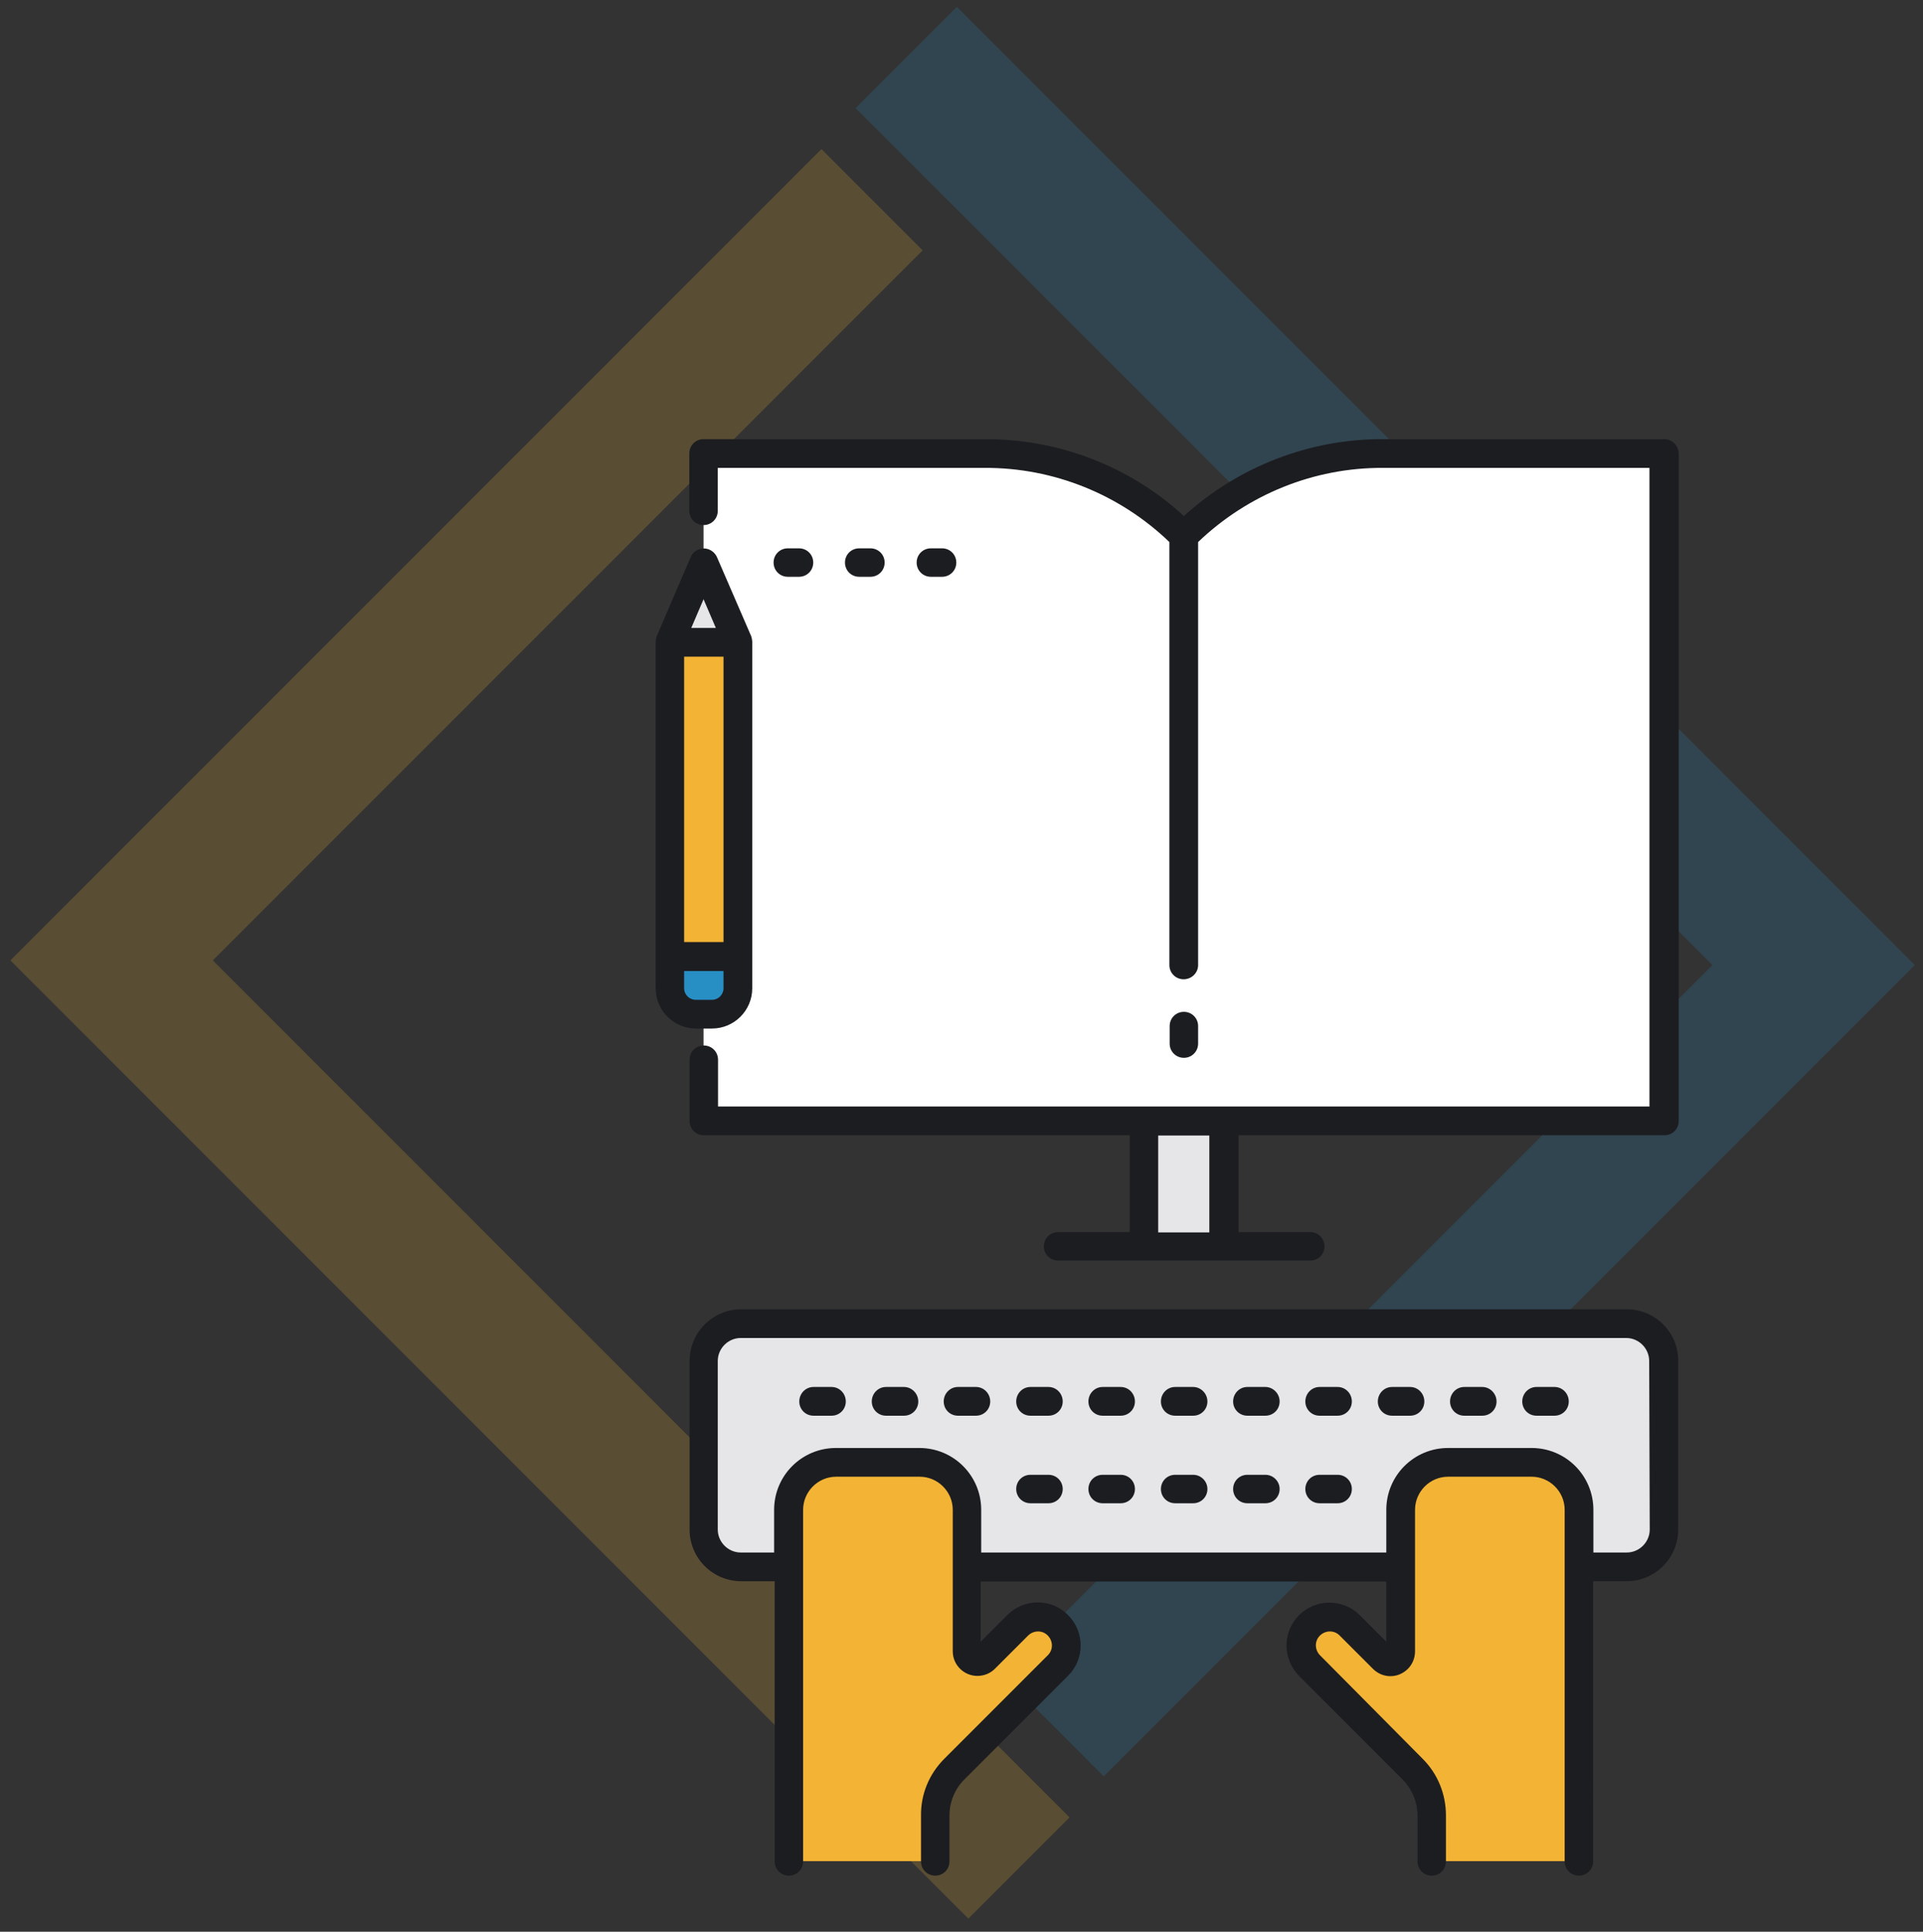 <?xml version="1.0" encoding="utf-8"?>
<!-- Generator: Adobe Illustrator 25.2.1, SVG Export Plug-In . SVG Version: 6.00 Build 0)  -->
<svg version="1.1" xmlns="http://www.w3.org/2000/svg" xmlns:xlink="http://www.w3.org/1999/xlink" x="0px" y="0px"
	 viewBox="0 0 703 706" style="enable-background:new 0 0 703 706;" xml:space="preserve">
<rect x="0" y="0" width="703" height="706" fill="#333333" stroke="none"/>
<style type="text/css">
	.st0{opacity:0.2;fill:#F3B435;}
	.st1{opacity:0.2;fill:#288FC5;}
	.st2{fill:#E6E6E9;}
	.st3{fill:#FFFFFF;}
	.st4{fill:#288FC5;}
	.st5{fill:#F3B435;}
	.st6{fill:#1C1D21;}
</style>
<g id="Layer_2">
	<polygon class="st0" points="337.3,91.5 300.3,54.5 3.8,351 354,701.2 391,664.2 77.8,351 	"/>
	<polygon class="st1" points="366.5,612.2 403.5,649.2 700,352.7 349.8,2.5 312.8,39.5 626,352.7 	"/>
</g>
<g id="Layer_3">
	<path class="st2" d="M594.7,483.7H271c-7.6,0-13.6,6.1-13.6,13.6l0,0V559c0,7.6,6.1,13.6,13.6,13.6l0,0h17.4v-20.9
		c0-9.6,7.8-17.3,17.3-17.3h30.5c9.6,0,17.3,7.8,17.3,17.3v20.9h158.8v-20.9c0-9.6,7.8-17.3,17.3-17.3h30.4
		c9.6,0,17.3,7.8,17.3,17.3v20.9h17.4c7.6,0,13.7-6.1,13.7-13.6l0,0v-61.6C608.4,489.8,602.3,483.7,594.7,483.7z"/>
	<path class="st3" d="M360,165.8c27.3,0,53.4,10.8,72.8,30.1l0,0c19.3-19.3,45.5-30.1,72.8-30.1h102.8v243.9H257.2V165.8H360z"/>
	<path class="st4" d="M269.7,361.2v-11.5h-24.9v11.5c0,5.2,4.2,9.5,9.4,9.5l0,0h6C265.5,370.6,269.7,366.3,269.7,361.2z"/>
	<polygon class="st2" points="257.2,205.6 269.7,234.8 244.8,234.8 	"/>
	<polygon class="st5" points="269.7,234.8 269.7,349.5 257.2,349.5 244.8,349.5 244.8,234.8 	"/>
	<rect x="418.2" y="409.7" class="st2" width="29.2" height="45.9"/>
	<path class="st5" d="M577.3,680.3V551.8c0-9.6-7.8-17.3-17.3-17.3h-30.5c-9.6,0-17.3,7.8-17.3,17.3v51.7c0,2.1-1.7,3.8-3.8,3.8
		c-1.1,0-2-0.4-2.7-1.2L493.6,594c-4.1-4.1-10.6-4.1-14.7,0l0,0c-4.1,4.1-4.1,10.6,0,14.7l0,0l37.8,37.8c4.5,4.5,7,10.6,7,16.9v16.8
		h53.5V680.3z"/>
	<path class="st5" d="M288.4,680.3V551.8c0-9.6,7.8-17.3,17.3-17.3h30.5c9.6,0,17.3,7.8,17.3,17.3v51.7c0,2.1,1.7,3.8,3.8,3.8
		c1,0,2-0.4,2.7-1.2l12.1-12.1c4.1-4.1,10.6-4.1,14.7,0l0,0c4.1,4.1,4.1,10.6,0,14.7L349,646.5c-4.5,4.5-7,10.6-7,16.9v16.8h-53.6
		V680.3z"/>
	<path class="st6" d="M608.4,160.5H505.6c-26.9-0.1-52.9,10-72.8,28.1c-19.8-18.2-45.8-28.2-72.8-28.1H257.2c-2.9,0-5.2,2.3-5.2,5.2
		v21c0,2.9,2.3,5.2,5.2,5.2s5.2-2.3,5.2-5.2V171H360c25.2-0.1,49.4,9.7,67.5,27.1v154.6c0,2.9,2.3,5.2,5.2,5.2s5.3-2.3,5.3-5.2
		V198.1c18.2-17.4,42.3-27.2,67.5-27.1h97.5v233.4H262.5v-17.1c0-2.9-2.3-5.2-5.2-5.2s-5.2,2.3-5.2,5.2v22.4c0,2.9,2.3,5.2,5.2,5.2
		h155.7v35.4h-26.2c-2.9,0-5.2,2.3-5.2,5.2c0,2.9,2.3,5.2,5.2,5.2h92.2c2.9,0,5.2-2.3,5.2-5.2c0-2.9-2.3-5.2-5.2-5.2h-26.2v-35.4
		h155.7c2.9,0,5.2-2.3,5.2-5.2V165.8C613.6,162.8,611.3,160.5,608.4,160.5L608.4,160.5z M442.1,450.4h-18.7v-35.4h18.7V450.4z
		 M432.8,386.6c-2.9,0-5.2-2.3-5.2-5.2v-6.4c0-2.9,2.3-5.2,5.2-5.2c2.9,0,5.2,2.3,5.2,5.2v6.4C438,384.3,435.7,386.6,432.8,386.6
		L432.8,386.6z M309.2,512.2c0,2.9-2.3,5.2-5.2,5.2h-6.6c-2.9,0-5.2-2.3-5.2-5.2c0-2.9,2.3-5.3,5.2-5.3h6.6
		C306.9,506.9,309.2,509.3,309.2,512.2z M335.7,512.2c0,2.9-2.3,5.2-5.2,5.2h-6.6c-2.9,0-5.2-2.3-5.2-5.2c0-2.9,2.3-5.3,5.2-5.3h6.6
		C333.3,506.9,335.7,509.3,335.7,512.2z M362,512.2c0,2.9-2.3,5.2-5.2,5.2h-6.6c-2.9,0-5.2-2.3-5.2-5.2c0-2.9,2.3-5.3,5.2-5.3h6.6
		C359.7,506.9,362,509.3,362,512.2L362,512.2L362,512.2z M388.5,512.2c0,2.9-2.3,5.2-5.2,5.2h-6.6c-2.9,0-5.2-2.3-5.2-5.2
		c0-2.9,2.3-5.3,5.2-5.3h6.6C386.2,506.9,388.5,509.3,388.5,512.2L388.5,512.2L388.5,512.2z M414.9,512.2c0,2.9-2.3,5.2-5.2,5.2
		h-6.6c-2.9,0-5.2-2.3-5.2-5.2c0-2.9,2.3-5.3,5.2-5.3h6.6C412.6,506.9,414.9,509.3,414.9,512.2L414.9,512.2z M441.4,512.2
		c0,2.9-2.3,5.2-5.2,5.2h-6.6c-2.9,0-5.2-2.3-5.2-5.2c0-2.9,2.3-5.3,5.2-5.3h6.6C439,506.9,441.4,509.3,441.4,512.2z M467.8,512.2
		c0,2.9-2.3,5.2-5.2,5.2h-6.6c-2.9,0-5.2-2.3-5.2-5.2c0-2.9,2.3-5.3,5.2-5.3h6.6C465.4,506.9,467.8,509.3,467.8,512.2z M494.2,512.2
		c0,2.9-2.3,5.2-5.2,5.2h-6.6c-2.9,0-5.2-2.3-5.2-5.2c0-2.9,2.3-5.3,5.2-5.3h6.6C491.9,506.9,494.2,509.3,494.2,512.2L494.2,512.2z
		 M520.7,512.2c0,2.9-2.3,5.2-5.2,5.2h-6.6c-2.9,0-5.2-2.3-5.2-5.2c0-2.9,2.3-5.3,5.2-5.3h6.6C518.4,506.9,520.7,509.3,520.7,512.2
		L520.7,512.2z M547.1,512.2c0,2.9-2.3,5.2-5.2,5.2h-6.6c-2.9,0-5.2-2.3-5.2-5.2c0-2.9,2.3-5.3,5.2-5.3h6.6
		C544.7,506.9,547.1,509.3,547.1,512.2L547.1,512.2z M573.5,512.2c0,2.9-2.3,5.2-5.2,5.2h-6.6c-2.9,0-5.2-2.3-5.2-5.2
		c0-2.9,2.3-5.3,5.2-5.3h6.6C571.2,506.9,573.5,509.3,573.5,512.2L573.5,512.2z M388.5,544.2c0,2.9-2.3,5.2-5.2,5.2h-6.6
		c-2.9,0-5.2-2.3-5.2-5.2c0-2.9,2.3-5.2,5.2-5.2h6.6C386.2,539,388.5,541.3,388.5,544.2z M414.9,544.2c0,2.9-2.3,5.2-5.2,5.2h-6.6
		c-2.9,0-5.2-2.3-5.2-5.2c0-2.9,2.3-5.2,5.2-5.2h6.6C412.6,539,414.9,541.3,414.9,544.2L414.9,544.2z M441.4,544.2
		c0,2.9-2.3,5.2-5.2,5.2h-6.6c-2.9,0-5.2-2.3-5.2-5.2c0-2.9,2.3-5.2,5.2-5.2h6.6C439,539,441.4,541.3,441.4,544.2z M467.8,544.2
		c0,2.9-2.3,5.2-5.2,5.2h-6.6c-2.9,0-5.2-2.3-5.2-5.2c0-2.9,2.3-5.2,5.2-5.2h6.6C465.4,539,467.8,541.3,467.8,544.2z M494.2,544.2
		c0,2.9-2.3,5.2-5.2,5.2h-6.6c-2.9,0-5.2-2.3-5.2-5.2c0-2.9,2.3-5.2,5.2-5.2h6.6C491.9,539,494.2,541.3,494.2,544.2L494.2,544.2z
		 M260.3,375.9c8.1,0,14.7-6.6,14.7-14.7V234.8c0,0,0,0,0-0.1c0-0.3,0-0.6-0.1-0.9c0-0.1,0-0.1,0-0.2c-0.1-0.3-0.1-0.5-0.2-0.8
		c0,0,0,0,0-0.1l0,0l-12.6-29.1c-1.2-2.6-4.2-3.9-6.9-2.7c-1.3,0.5-2.2,1.6-2.7,2.7L240,232.7l0,0c0,0,0,0,0,0.1
		c-0.1,0.2-0.2,0.5-0.2,0.8c0,0.1,0,0.1,0,0.2c-0.1,0.3-0.1,0.6-0.1,0.9c0,0,0,0,0,0.1v126.4c0,8.1,6.6,14.7,14.7,14.7L260.3,375.9z
		 M250.1,240h14.4v104.3h-14.4V240z M257.2,219l4.5,10.5h-9L257.2,219z M250.1,361.2v-6.3h14.4v6.3c0,2.3-1.9,4.2-4.2,4.2h-6
		C252,365.4,250.1,363.5,250.1,361.2L250.1,361.2z M288,210.8c-2.9,0-5.2-2.3-5.2-5.2s2.3-5.2,5.2-5.2h4.1c2.9,0,5.2,2.3,5.2,5.2
		s-2.3,5.2-5.2,5.2H288z M314.1,210.8c-2.9,0-5.2-2.3-5.2-5.2s2.3-5.2,5.2-5.2h4.1c2.9,0,5.2,2.3,5.2,5.2s-2.3,5.2-5.2,5.2H314.1z
		 M340.3,210.8c-2.9,0-5.2-2.3-5.2-5.2s2.3-5.2,5.2-5.2h4.1c2.9,0,5.2,2.3,5.2,5.2s-2.3,5.2-5.2,5.2H340.3z M594.7,478.5H271
		c-10.5,0-18.9,8.5-18.9,18.9V559c0,10.5,8.5,18.9,18.9,18.9h12.2v102.4c0,2.9,2.3,5.2,5.2,5.2s5.2-2.3,5.2-5.2V551.8
		c0-6.6,5.4-12.1,12.1-12.1h30.5c6.6,0,12.1,5.4,12.1,12.1l0,0v51.7c0,5,4.1,9,9,9c2.4,0,4.7-0.9,6.4-2.6l12.1-12.1
		c2-2,5.2-2.1,7.2-0.1s2.1,5.2,0.1,7.2c0,0,0,0-0.1,0.1l-37.8,37.8c-5.5,5.5-8.6,12.9-8.5,20.7v16.8c0,2.9,2.3,5.2,5.2,5.2
		s5.2-2.3,5.2-5.2v-16.8c0-4.9,2-9.8,5.5-13.2l37.8-37.8c6.2-6.1,6.2-16,0.1-22.2c-6.1-6.2-16-6.2-22.2-0.1l-0.1,0.1l-9.7,9.7v-22
		h148.3v22l-9.7-9.7c-6.1-6.1-16.1-6.1-22.2,0c-6.1,6.1-6.1,16,0,22.2l37.8,37.8c3.5,3.5,5.5,8.3,5.5,13.2v16.8
		c0,2.9,2.3,5.2,5.2,5.2c2.9,0,5.2-2.3,5.2-5.2v-16.8c0-7.8-3-15.2-8.5-20.7L482.6,605c-2-2-2.1-5.2-0.1-7.2s5.2-2.1,7.2-0.1
		c0,0,0,0,0.1,0.1l12.1,12.1c3.6,3.6,9.2,3.6,12.8,0c1.7-1.7,2.6-4,2.6-6.4v-51.7c0-6.6,5.4-12.1,12.1-12.1h30.5
		c6.6,0,12.1,5.4,12.1,12.1v128.5c0,2.9,2.3,5.2,5.2,5.2s5.2-2.3,5.2-5.2V577.9h12.2c10.5,0,18.9-8.5,18.9-18.9v-61.6
		C613.6,487,605.1,478.5,594.7,478.5L594.7,478.5z M603.1,559c0,4.6-3.8,8.4-8.4,8.4h-12.2v-15.6c0-12.5-10.1-22.6-22.6-22.6h-30.5
		c-12.5,0-22.6,10.1-22.6,22.6v15.6H358.7v-15.6c0-12.5-10.1-22.6-22.6-22.6h-30.5c-12.5,0-22.6,10.1-22.6,22.6v15.6h-12.2
		c-4.6,0-8.4-3.8-8.4-8.4v-61.6c0-4.6,3.8-8.4,8.4-8.4h323.7c4.6,0,8.4,3.8,8.4,8.4L603.1,559z"/>
</g>
</svg>

